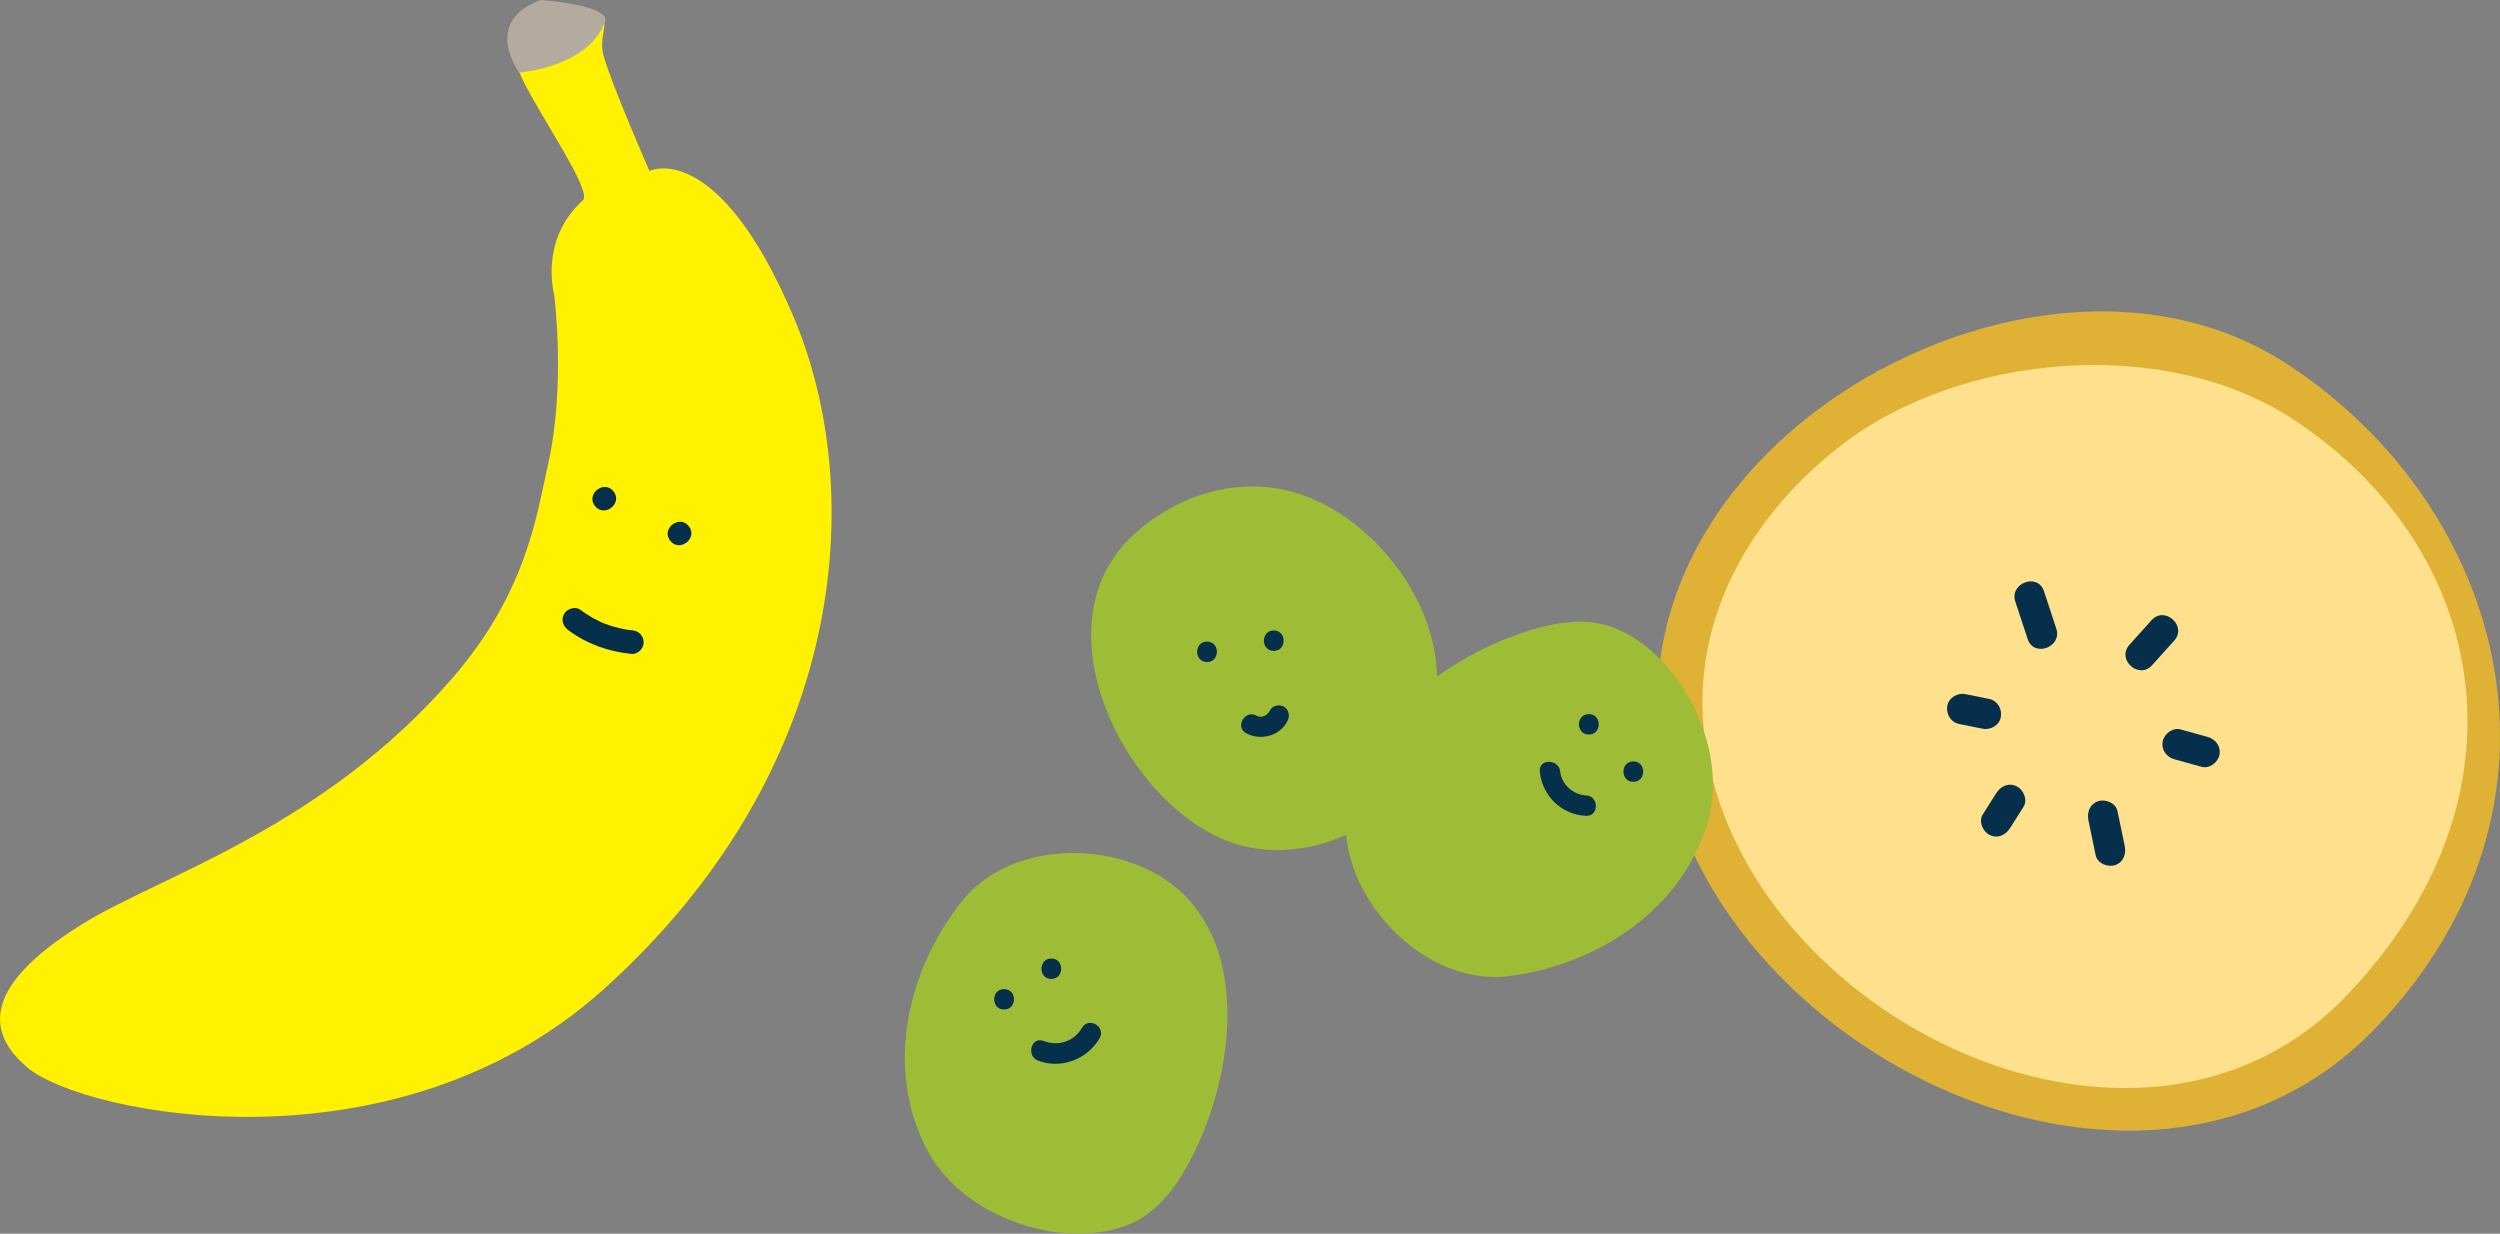 <?xml version="1.0" encoding="UTF-8"?>
<svg xmlns="http://www.w3.org/2000/svg" viewBox="0 0 734.93 362.67">
  <rect x="0" y="0" width="734.93" height="362.67" fill="#808080" stroke="none"/>
  <defs>
    <style>
      .cls-1 {
        fill: #fff100;
      }

      .cls-1, .cls-2, .cls-3, .cls-4, .cls-5, .cls-6 {
        stroke-width: 0px;
      }

      .cls-1, .cls-6 {
        mix-blend-mode: multiply;
      }

      .cls-2 {
        fill: #052f4b;
      }

      .cls-7 {
        isolation: isolate;
      }

      .cls-3 {
        fill: #ffe08c;
      }

      .cls-4 {
        fill: #dfb236;
      }

      .cls-5 {
        fill: #b3ab9d;
      }

      .cls-6 {
        fill: #9fbc36;
      }
    </style>
  </defs>
  <g class="cls-7">
    <g id="Layer_2" data-name="Layer 2">
      <g id="Layer_3" data-name="Layer 3">
        <g>
          <g>
            <path class="cls-1" d="M162.87,86.31s-4.36-15.81,8.47-27.41c2.92-2.64-12.52-24.67-17.81-35.73-5.3-11.05-4.18-18.91,13.13-19.88,17.31-.97,8.5,4.64,10.75,12.97,2.25,8.33,13.49,33.97,13.49,33.97,0,0,19.95-9.75,42.27,42.64,22.31,52.39,15.44,134.08-55.88,198.09-61.66,55.33-152.86,36.65-169.22,22.88-16.36-13.77-6.27-28.36,16.32-42.32,22.59-13.96,70.53-28.1,108.71-72.3,21.92-25.37,24.74-48.35,27.95-62.41,5.4-23.65,1.83-50.48,1.83-50.48Z"/>
            <path class="cls-5" d="M158.96,0s20.65,1.45,18.88,6.39c-4.78,13.34-25.22,14.97-25.22,14.97,0,0-11.06-15.04,6.34-21.36Z"/>
            <g>
              <path class="cls-2" d="M174.86,148.69c2.69,3.58,8.25-.59,5.56-4.17-2.69-3.58-8.25.59-5.56,4.17h0Z"/>
              <path class="cls-2" d="M196.98,158.91c2.69,3.58,8.25-.59,5.56-4.17-2.69-3.58-8.25.59-5.56,4.17h0Z"/>
            </g>
            <path class="cls-2" d="M167.04,185.23c5.41,4.05,11.93,6.38,18.65,7,1.82.17,3.58-1.64,3.53-3.42-.05-2-1.48-3.36-3.42-3.53-.36-.03-.73-.07-1.09-.11-.18-.02-.37-.04-.54-.07.28.06.44.07.07,0-.72-.13-1.44-.26-2.15-.43-1.47-.35-2.91-.79-4.32-1.33-.17-.07-.34-.13-.51-.2-.08-.03-.63-.27-.22-.09.41.18-.14-.07-.21-.1-.17-.08-.33-.15-.5-.23-.66-.31-1.31-.65-1.95-1-1.32-.73-2.58-1.56-3.79-2.47-1.46-1.09-3.95-.3-4.76,1.23-.96,1.81-.34,3.59,1.23,4.76h0Z"/>
          </g>
          <g>
            <path class="cls-4" d="M533.14,121.35c-29.03,22.28-48.61,55.18-45.55,92.14,7.68,92.75,141.69,160.92,210.91,88.58,62.48-65.31,38.47-152.55-25.78-194.81-42.76-28.13-101.07-15.46-139.58,14.1Z"/>
            <path class="cls-3" d="M541.59,130.66c-26.02,19.97-43.58,49.47-40.84,82.6,6.89,83.15,127.03,144.27,189.08,79.41,56.02-58.55,42.05-131.4-15.55-169.29-38.34-25.22-98.18-19.22-132.7,7.28Z"/>
            <path class="cls-2" d="M588.2,210.75c.39-2.38-1.02-4.81-3.48-5.3-2.33-.47-4.65-.93-6.98-1.4-2.3-.46-4.91,1.08-5.3,3.48-.39,2.38,1.02,4.81,3.48,5.3,2.33.47,4.65.93,6.98,1.4,2.3.46,4.91-1.08,5.3-3.48Z"/>
            <path class="cls-2" d="M590.89,243.45c1.32-2.09,2.64-4.19,3.97-6.28,1.29-2.05,0-5.01-2-6.01-2.34-1.17-4.72-.05-6.01,2-1.32,2.09-2.64,4.19-3.97,6.28-1.29,2.05,0,5.01,2,6.01,2.34,1.17,4.72.05,6.01-2Z"/>
            <path class="cls-2" d="M624.61,248.71c-.71-3.43-1.42-6.86-2.13-10.28-.49-2.37-3.5-3.59-5.63-2.91-2.51.8-3.4,3.26-2.91,5.63.71,3.43,1.42,6.86,2.13,10.28.49,2.37,3.5,3.59,5.63,2.91,2.51-.8,3.4-3.25,2.91-5.63Z"/>
            <path class="cls-2" d="M604.49,184.79c-1.21-3.67-2.41-7.33-3.62-11-1.81-5.49-10.22-2.4-8.42,3.07,1.21,3.67,2.41,7.33,3.62,11,1.81,5.49,10.22,2.4,8.42-3.07Z"/>
            <path class="cls-2" d="M632.51,182.31l-6.53,7.26c-3.86,4.29,2.8,10.29,6.66,6l6.53-7.26c3.86-4.29-2.8-10.29-6.66-6Z"/>
            <path class="cls-2" d="M652.45,221.93c.52-2.5-1.14-4.65-3.48-5.3l-7.89-2.19c-2.33-.65-4.83,1.22-5.3,3.48-.52,2.5,1.14,4.65,3.48,5.3,2.63.73,5.26,1.46,7.89,2.19,2.33.65,4.83-1.22,5.3-3.48Z"/>
          </g>
          <g>
            <path class="cls-6" d="M421.98,208.08c-1.68,12.48-7.59,24.48-17.63,32.11-12.34,9.38-30.02,12.71-44.53,6.65-30.03-12.55-54.71-63.28-26.92-89.33,10.92-10.24,26.07-16.09,41.08-14.14,23.5,3.06,44.61,26.56,47.94,49.46.72,4.99.74,10.15.05,15.24Z"/>
            <path class="cls-2" d="M354.83,188.61c-3.86,0-3.87,6,0,6s3.87-6,0-6Z"/>
            <path class="cls-2" d="M374.45,185.34c-3.86,0-3.87,6,0,6s3.87-6,0-6Z"/>
            <path class="cls-2" d="M377.44,207.75c-1.31-.77-3.4-.39-4.1,1.08-.72,1.51-2.47,2.37-3.97,1.55-3.4-1.83-6.43,3.35-3.03,5.18,4.25,2.29,10.04.78,12.18-3.71.7-1.46.4-3.24-1.08-4.1Z"/>
          </g>
          <g>
            <path class="cls-6" d="M456.95,183.5c5.38-1,10.88-1.12,15.94.5,9.53,3.06,17.41,10.89,22.53,19.24,6.92,11.28,10.43,25.77,6.54,38.71-7.65,25.47-32.22,41.66-58.34,44.99-24.09,3.07-48.01-21.25-48.07-44.76-.06-26.01,26.25-46.32,48.09-54.74,4.12-1.59,8.67-3.09,13.31-3.95Z"/>
            <path class="cls-2" d="M467.07,209.94c-3.86,0-3.87,6,0,6s3.87-6,0-6Z"/>
            <path class="cls-2" d="M480.15,223.83c-3.86,0-3.87,6,0,6s3.87-6,0-6Z"/>
            <path class="cls-2" d="M466.25,233.83c-3.72-.16-7.22-3.23-7.59-7-.38-3.81-6.38-3.85-6,0,.71,7.12,6.38,12.7,13.59,13,3.86.16,3.85-5.84,0-6Z"/>
          </g>
          <g>
            <path class="cls-6" d="M345.57,348.25c-3.15,4.48-6.99,8.41-11.74,10.79-8.95,4.48-20.06,4.4-29.56,2.02-12.84-3.22-25.48-11.11-31.76-23.08-12.35-23.55-6.13-52.31,10.21-72.97,15.07-19.05,49.18-18.41,65.66-1.65,18.24,18.54,13.65,51.46,3.94,72.76-1.83,4.01-4.03,8.27-6.74,12.13Z"/>
            <path class="cls-2" d="M295.17,290.77c-3.86,0-3.87,6,0,6s3.87-6,0-6Z"/>
            <path class="cls-2" d="M309.06,281.78c-3.86,0-3.87,6,0,6s3.87-6,0-6Z"/>
            <path class="cls-2" d="M318.08,302.15c-2.31,4.05-7.04,5.51-11.32,3.86-3.61-1.39-5.17,4.41-1.6,5.79,6.73,2.59,14.56-.42,18.1-6.62,1.92-3.36-3.26-6.38-5.18-3.03Z"/>
          </g>
        </g>
      </g>
    </g>
  </g>
</svg>